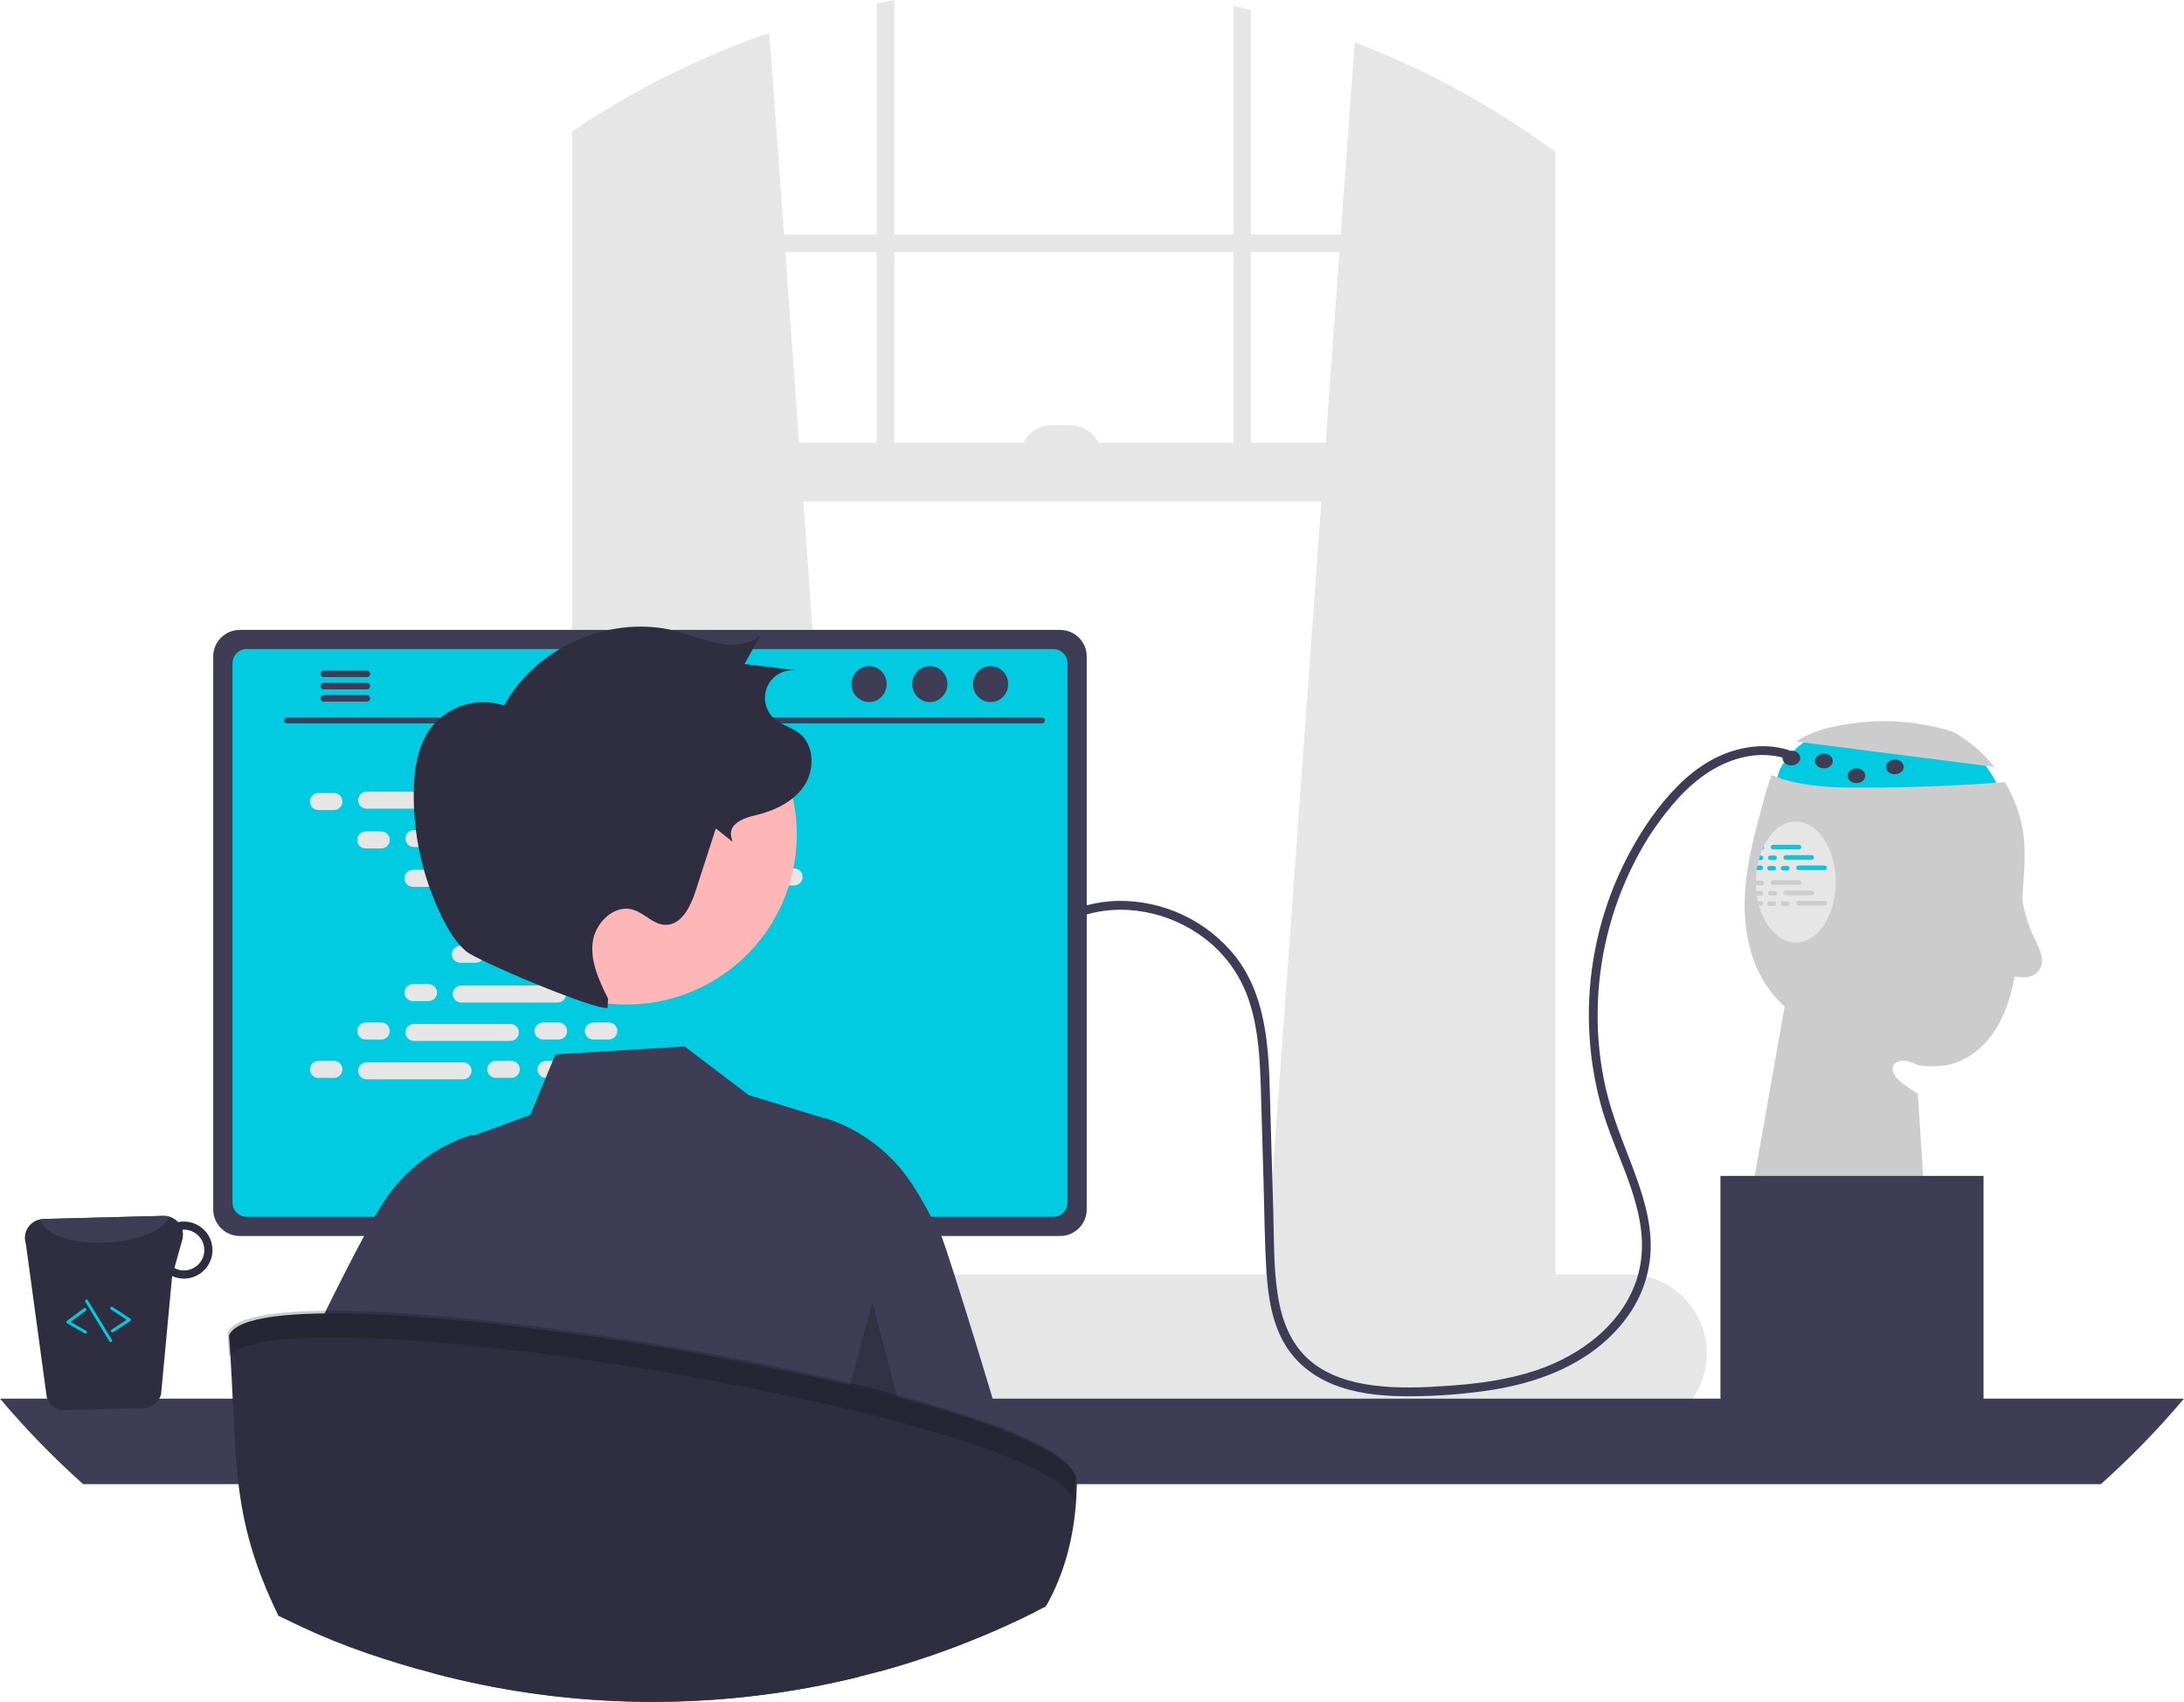 <svg width="498" height="388" viewBox="0 0 498 388" fill="none" xmlns="http://www.w3.org/2000/svg">
<g clip-path="url(#clip0_3473_74483)">
<path d="M414.119 167.33C414.119 167.33 402.411 173.835 405.781 181.241C409.151 188.648 457.009 182.588 457.009 182.588C457.009 182.588 453.639 172.488 447.572 170.469C441.506 168.449 414.119 167.33 414.119 167.33Z" fill="#00CBE0"/>
<path d="M409.555 169.065C411.908 167.537 414.524 166.456 417.27 165.878C426.431 163.66 436.021 163.959 445.026 166.742L444.861 166.608C448.697 168.631 452.065 171.436 454.746 174.842L409.555 169.065Z" fill="#CCCCCC"/>
<path d="M461.404 200.915C461.242 203.332 461.08 205.747 460.918 208.16C460.696 213.213 460.145 218.246 459.267 223.228C458.444 227.396 457.137 231.53 454.798 235.078C452.459 238.619 448.988 241.548 444.876 242.626C442.351 243.23 439.727 243.287 437.178 242.794C432.372 240.067 429.117 243.555 433.916 247.103C435.005 247.907 436.136 248.651 437.306 249.332L439.483 282.909L399.041 274.156L406.934 229.49C405.725 228.392 404.619 227.187 403.631 225.887C399.108 219.888 397.551 212.071 397.848 204.571C398.151 197.064 400.153 189.745 402.141 182.507C402.648 180.543 403.26 178.608 403.975 176.71C404.858 177.074 405.754 177.403 406.664 177.679C412.481 179.444 418.662 179.585 424.742 179.578C435.561 179.571 446.366 179.15 457.157 178.312C459.637 182.391 461.143 186.984 461.559 191.738C461.733 194.797 461.681 197.864 461.404 200.915Z" fill="#CCCCCC"/>
<path d="M288.434 292.062L350.695 297.583L351.363 297.644V32.271C351.14 32.116 350.918 31.961 350.695 31.806C337.719 22.74 323.683 15.292 308.898 9.628L305.716 53.459L305.426 57.472L302.279 100.94L301.308 114.312L288.548 290.513L288.434 292.062Z" fill="#E6E6E6"/>
<path d="M134.46 27.329C134.015 27.612 133.57 27.895 133.125 28.191V297.644L134.46 297.523L196.047 292.062L195.933 290.514L183.173 114.312L182.202 100.941L179.055 57.473L178.765 53.46L175.428 7.494C161.04 12.476 147.289 19.134 134.46 27.329Z" fill="#E6E6E6"/>
<path d="M133.125 28.191C132.229 28.77 131.332 29.363 130.449 29.962V301.32C130.449 308.1 134.473 313.783 139.852 315.23C140.731 315.468 141.638 315.588 142.548 315.587H342.606C343.514 315.588 344.419 315.468 345.295 315.23C347.295 314.676 349.107 313.592 350.539 312.093C353.271 309.176 354.765 305.314 354.705 301.32V34.681C353.6 33.867 352.487 33.059 351.362 32.271C351.139 32.116 350.917 31.961 350.694 31.806V301.32C350.696 302.193 350.592 303.064 350.384 303.912C349.434 307.918 346.3 310.854 342.606 310.854H142.548C138.086 310.854 134.46 306.578 134.46 301.32V27.329C134.015 27.612 133.57 27.895 133.125 28.191Z" fill="#E6E6E6"/>
<path d="M352.7 53.462H132.453V57.474H352.7V53.462Z" fill="#E6E6E6"/>
<path d="M285.244 2.283C283.909 1.953 282.575 1.643 281.227 1.354V110.299H285.244V2.283Z" fill="#E6E6E6"/>
<path d="M203.927 0C202.586 0.249 201.245 0.505 199.91 0.781V110.299H203.927V0Z" fill="#E6E6E6"/>
<path d="M89.269 308.565C89.269 310.867 89.71 313.148 90.57 315.284C90.901 316.113 91.295 316.914 91.75 317.681C92.337 318.682 93.019 319.624 93.786 320.496C95.479 322.423 97.565 323.967 99.903 325.025C102.242 326.083 104.78 326.63 107.347 326.629H371.109C375.904 326.629 380.502 324.727 383.892 321.34C387.283 317.954 389.187 313.361 389.187 308.571C389.187 303.782 387.283 299.189 383.892 295.803C380.502 292.416 375.904 290.514 371.109 290.514H107.347C102.556 290.518 97.961 292.422 94.572 295.806C91.183 299.19 89.276 303.778 89.269 308.565Z" fill="#E6E6E6"/>
<path d="M132.452 114.313L351.359 114.313V100.94L132.452 100.94V114.313Z" fill="#E6E6E6"/>
<path d="M251.277 104.283H232.533C232.533 103.317 232.723 102.361 233.093 101.468C233.464 100.576 234.006 99.765 234.69 99.082C235.374 98.399 236.185 97.857 237.079 97.487C237.972 97.118 238.93 96.928 239.897 96.928H243.913C245.866 96.928 247.74 97.703 249.121 99.082C250.501 100.461 251.277 102.332 251.277 104.283Z" fill="#E6E6E6"/>
<path d="M0 318.88C5.856 325.81 12.189 332.324 18.954 338.372H479.046C485.811 332.324 492.144 325.81 498 318.88H0Z" fill="#3F3D56"/>
<path d="M124.809 253.698V322.751H173.239V253.698C173.24 253.201 173.081 252.717 172.786 252.317C172.491 251.918 172.076 251.623 171.601 251.476C171.377 251.402 171.143 251.366 170.907 251.368H127.148C126.841 251.368 126.537 251.427 126.253 251.544C125.97 251.661 125.712 251.833 125.495 252.049C125.277 252.265 125.105 252.522 124.987 252.805C124.87 253.088 124.809 253.391 124.809 253.698ZM143.709 277.425C143.722 276.064 144.272 274.762 145.24 273.804C146.208 272.846 147.516 272.308 148.879 272.308C150.242 272.308 151.55 272.846 152.518 273.804C153.486 274.762 154.036 276.064 154.049 277.425V285.437C154.042 286.802 153.494 288.109 152.525 289.072C151.556 290.034 150.245 290.575 148.879 290.575C147.512 290.575 146.201 290.034 145.232 289.072C144.264 288.109 143.716 286.802 143.709 285.437V277.425Z" fill="#2F2E41"/>
<path d="M124.66 320.543V327.202C124.661 327.547 124.798 327.877 125.042 328.122C125.286 328.366 125.616 328.505 125.961 328.508H172.086C172.432 328.506 172.763 328.368 173.007 328.123C173.25 327.878 173.387 327.547 173.387 327.202V320.543H124.66Z" fill="#3F3D56"/>
<path d="M48.617 149.66V275.742C48.618 277.348 49.258 278.889 50.395 280.025C51.533 281.161 53.075 281.8 54.684 281.801H241.732C243.34 281.8 244.883 281.161 246.02 280.025C247.158 278.889 247.797 277.348 247.798 275.742V149.66C247.794 148.055 247.154 146.517 246.017 145.382C244.88 144.248 243.339 143.609 241.732 143.607H54.684C53.077 143.609 51.536 144.248 50.399 145.382C49.262 146.517 48.621 148.055 48.617 149.66Z" fill="#3F3D56"/>
<path d="M53.008 151.229V274.186C53.009 275.044 53.351 275.867 53.959 276.474C54.567 277.081 55.391 277.423 56.25 277.424H240.177C241.037 277.423 241.861 277.081 242.468 276.474C243.076 275.867 243.418 275.044 243.42 274.186V151.229C243.419 150.369 243.078 149.545 242.47 148.936C241.862 148.328 241.038 147.985 240.177 147.983H56.25C55.389 147.985 54.565 148.328 53.957 148.936C53.349 149.545 53.008 150.369 53.008 151.229Z" fill="#00CBE0"/>
<path d="M90.511 330.077C90.698 330.311 90.936 330.5 91.207 330.63C91.478 330.759 91.775 330.826 92.075 330.824H201.5C201.799 330.824 202.095 330.757 202.365 330.628C202.635 330.499 202.873 330.312 203.061 330.08C203.25 329.848 203.384 329.576 203.455 329.286C203.525 328.995 203.53 328.693 203.468 328.4L201.77 320.341C201.699 320.012 201.548 319.706 201.329 319.451C201.11 319.196 200.83 319 200.516 318.88C200.288 318.791 200.046 318.745 199.801 318.745H93.767C93.522 318.745 93.28 318.791 93.052 318.88C92.738 318.999 92.459 319.196 92.24 319.451C92.021 319.706 91.869 320.012 91.799 320.341L90.1 328.4C90.04 328.693 90.045 328.995 90.116 329.285C90.188 329.575 90.322 329.845 90.511 330.077Z" fill="#2F2E41"/>
<path d="M195.982 322.216H198.694C198.876 322.216 199.023 322.069 199.023 321.887V320.525C199.023 320.343 198.876 320.196 198.694 320.196H195.982C195.801 320.196 195.653 320.343 195.653 320.525V321.887C195.653 322.069 195.801 322.216 195.982 322.216Z" fill="#3F3D56"/>
<path d="M189.244 322.216H191.956C192.138 322.216 192.285 322.069 192.285 321.887V320.525C192.285 320.343 192.138 320.196 191.956 320.196H189.244C189.062 320.196 188.915 320.343 188.915 320.525V321.887C188.915 322.069 189.062 322.216 189.244 322.216Z" fill="#3F3D56"/>
<path d="M182.502 322.216H185.214C185.396 322.216 185.543 322.069 185.543 321.887V320.525C185.543 320.343 185.396 320.196 185.214 320.196H182.502C182.32 320.196 182.173 320.343 182.173 320.525V321.887C182.173 322.069 182.32 322.216 182.502 322.216Z" fill="#3F3D56"/>
<path d="M175.76 322.216H178.472C178.653 322.216 178.801 322.069 178.801 321.887V320.525C178.801 320.343 178.653 320.196 178.472 320.196H175.76C175.578 320.196 175.431 320.343 175.431 320.525V321.887C175.431 322.069 175.578 322.216 175.76 322.216Z" fill="#3F3D56"/>
<path d="M169.021 322.216H171.733C171.915 322.216 172.062 322.069 172.062 321.887V320.525C172.062 320.343 171.915 320.196 171.733 320.196H169.021C168.84 320.196 168.692 320.343 168.692 320.525V321.887C168.692 322.069 168.84 322.216 169.021 322.216Z" fill="#3F3D56"/>
<path d="M162.279 322.216H164.991C165.173 322.216 165.32 322.069 165.32 321.887V320.525C165.32 320.343 165.173 320.196 164.991 320.196H162.279C162.097 320.196 161.95 320.343 161.95 320.525V321.887C161.95 322.069 162.097 322.216 162.279 322.216Z" fill="#3F3D56"/>
<path d="M155.541 322.216H158.253C158.435 322.216 158.582 322.069 158.582 321.887V320.525C158.582 320.343 158.435 320.196 158.253 320.196H155.541C155.359 320.196 155.212 320.343 155.212 320.525V321.887C155.212 322.069 155.359 322.216 155.541 322.216Z" fill="#3F3D56"/>
<path d="M148.799 322.216H151.511C151.693 322.216 151.84 322.069 151.84 321.887V320.525C151.84 320.343 151.693 320.196 151.511 320.196H148.799C148.617 320.196 148.47 320.343 148.47 320.525V321.887C148.47 322.069 148.617 322.216 148.799 322.216Z" fill="#3F3D56"/>
<path d="M142.06 322.216H144.772C144.954 322.216 145.102 322.069 145.102 321.887V320.525C145.102 320.343 144.954 320.196 144.772 320.196H142.06C141.879 320.196 141.731 320.343 141.731 320.525V321.887C141.731 322.069 141.879 322.216 142.06 322.216Z" fill="#3F3D56"/>
<path d="M135.318 322.216H138.03C138.212 322.216 138.359 322.069 138.359 321.887V320.525C138.359 320.343 138.212 320.196 138.03 320.196H135.318C135.136 320.196 134.989 320.343 134.989 320.525V321.887C134.989 322.069 135.136 322.216 135.318 322.216Z" fill="#3F3D56"/>
<path d="M128.58 322.216H131.292C131.474 322.216 131.621 322.069 131.621 321.887V320.525C131.621 320.343 131.474 320.196 131.292 320.196H128.58C128.398 320.196 128.251 320.343 128.251 320.525V321.887C128.251 322.069 128.398 322.216 128.58 322.216Z" fill="#3F3D56"/>
<path d="M121.838 322.216H124.55C124.732 322.216 124.879 322.069 124.879 321.887V320.525C124.879 320.343 124.732 320.196 124.55 320.196H121.838C121.656 320.196 121.509 320.343 121.509 320.525V321.887C121.509 322.069 121.656 322.216 121.838 322.216Z" fill="#3F3D56"/>
<path d="M115.096 322.216H117.808C117.989 322.216 118.137 322.069 118.137 321.887V320.525C118.137 320.343 117.989 320.196 117.808 320.196H115.096C114.914 320.196 114.766 320.343 114.766 320.525V321.887C114.766 322.069 114.914 322.216 115.096 322.216Z" fill="#3F3D56"/>
<path d="M108.357 322.216H111.069C111.251 322.216 111.398 322.069 111.398 321.887V320.525C111.398 320.343 111.251 320.196 111.069 320.196H108.357C108.176 320.196 108.028 320.343 108.028 320.525V321.887C108.028 322.069 108.176 322.216 108.357 322.216Z" fill="#3F3D56"/>
<path d="M101.615 322.216H104.327C104.509 322.216 104.656 322.069 104.656 321.887V320.525C104.656 320.343 104.509 320.196 104.327 320.196H101.615C101.433 320.196 101.286 320.343 101.286 320.525V321.887C101.286 322.069 101.433 322.216 101.615 322.216Z" fill="#3F3D56"/>
<path d="M94.877 322.216H97.589C97.771 322.216 97.918 322.069 97.918 321.887V320.525C97.918 320.343 97.771 320.196 97.589 320.196H94.877C94.695 320.196 94.548 320.343 94.548 320.525V321.887C94.548 322.069 94.695 322.216 94.877 322.216Z" fill="#3F3D56"/>
<path d="M196.064 325.583H198.776C198.958 325.583 199.105 325.436 199.105 325.254V323.892C199.105 323.71 198.958 323.563 198.776 323.563H196.064C195.883 323.563 195.735 323.71 195.735 323.892V325.254C195.735 325.436 195.883 325.583 196.064 325.583Z" fill="#3F3D56"/>
<path d="M189.322 325.583H192.034C192.216 325.583 192.363 325.436 192.363 325.254V323.892C192.363 323.71 192.216 323.563 192.034 323.563H189.322C189.14 323.563 188.993 323.71 188.993 323.892V325.254C188.993 325.436 189.14 325.583 189.322 325.583Z" fill="#3F3D56"/>
<path d="M182.58 325.583H185.292C185.474 325.583 185.621 325.436 185.621 325.254V323.892C185.621 323.71 185.474 323.563 185.292 323.563H182.58C182.398 323.563 182.251 323.71 182.251 323.892V325.254C182.251 325.436 182.398 325.583 182.58 325.583Z" fill="#3F3D56"/>
<path d="M175.842 325.583H178.554C178.735 325.583 178.883 325.436 178.883 325.254V323.892C178.883 323.71 178.735 323.563 178.554 323.563H175.842C175.66 323.563 175.513 323.71 175.513 323.892V325.254C175.513 325.436 175.66 325.583 175.842 325.583Z" fill="#3F3D56"/>
<path d="M169.099 325.583H171.812C171.993 325.583 172.141 325.436 172.141 325.254V323.892C172.141 323.71 171.993 323.563 171.812 323.563H169.099C168.918 323.563 168.77 323.71 168.77 323.892V325.254C168.77 325.436 168.918 325.583 169.099 325.583Z" fill="#3F3D56"/>
<path d="M162.361 325.583H165.073C165.255 325.583 165.402 325.436 165.402 325.254V323.892C165.402 323.71 165.255 323.563 165.073 323.563H162.361C162.179 323.563 162.032 323.71 162.032 323.892V325.254C162.032 325.436 162.179 325.583 162.361 325.583Z" fill="#3F3D56"/>
<path d="M155.619 325.583H158.331C158.513 325.583 158.66 325.436 158.66 325.254V323.892C158.66 323.71 158.513 323.563 158.331 323.563H155.619C155.437 323.563 155.29 323.71 155.29 323.892V325.254C155.29 325.436 155.437 325.583 155.619 325.583Z" fill="#3F3D56"/>
<path d="M148.881 325.583H151.593C151.775 325.583 151.922 325.436 151.922 325.254V323.892C151.922 323.71 151.775 323.563 151.593 323.563H148.881C148.699 323.563 148.552 323.71 148.552 323.892V325.254C148.552 325.436 148.699 325.583 148.881 325.583Z" fill="#3F3D56"/>
<path d="M142.139 325.583H144.851C145.032 325.583 145.18 325.436 145.18 325.254V323.892C145.18 323.71 145.032 323.563 144.851 323.563H142.139C141.957 323.563 141.809 323.71 141.809 323.892V325.254C141.809 325.436 141.957 325.583 142.139 325.583Z" fill="#3F3D56"/>
<path d="M135.396 325.583H138.108C138.29 325.583 138.438 325.436 138.438 325.254V323.892C138.438 323.71 138.29 323.563 138.108 323.563H135.396C135.215 323.563 135.067 323.71 135.067 323.892V325.254C135.067 325.436 135.215 325.583 135.396 325.583Z" fill="#3F3D56"/>
<path d="M128.658 325.583H131.37C131.552 325.583 131.699 325.436 131.699 325.254V323.892C131.699 323.71 131.552 323.563 131.37 323.563H128.658C128.476 323.563 128.329 323.71 128.329 323.892V325.254C128.329 325.436 128.476 325.583 128.658 325.583Z" fill="#3F3D56"/>
<path d="M121.916 325.583H124.628C124.81 325.583 124.957 325.436 124.957 325.254V323.892C124.957 323.71 124.81 323.563 124.628 323.563H121.916C121.734 323.563 121.587 323.71 121.587 323.892V325.254C121.587 325.436 121.734 325.583 121.916 325.583Z" fill="#3F3D56"/>
<path d="M115.178 325.583H117.89C118.071 325.583 118.219 325.436 118.219 325.254V323.892C118.219 323.71 118.071 323.563 117.89 323.563H115.178C114.996 323.563 114.849 323.71 114.849 323.892V325.254C114.849 325.436 114.996 325.583 115.178 325.583Z" fill="#3F3D56"/>
<path d="M108.435 325.583H111.147C111.329 325.583 111.477 325.436 111.477 325.254V323.892C111.477 323.71 111.329 323.563 111.147 323.563H108.435C108.254 323.563 108.106 323.71 108.106 323.892V325.254C108.106 325.436 108.254 325.583 108.435 325.583Z" fill="#3F3D56"/>
<path d="M101.697 325.583H104.409C104.591 325.583 104.738 325.436 104.738 325.254V323.892C104.738 323.71 104.591 323.563 104.409 323.563H101.697C101.515 323.563 101.368 323.71 101.368 323.892V325.254C101.368 325.436 101.515 325.583 101.697 325.583Z" fill="#3F3D56"/>
<path d="M94.955 325.583H97.667C97.849 325.583 97.996 325.436 97.996 325.254V323.892C97.996 323.71 97.849 323.563 97.667 323.563H94.955C94.773 323.563 94.626 323.71 94.626 323.892V325.254C94.626 325.436 94.773 325.583 94.955 325.583Z" fill="#3F3D56"/>
<path d="M140.117 329.622H166.421C166.603 329.622 166.75 329.475 166.75 329.293V327.931C166.75 327.749 166.603 327.602 166.421 327.602H140.117C139.935 327.602 139.788 327.749 139.788 327.931V329.293C139.788 329.475 139.935 329.622 140.117 329.622Z" fill="#3F3D56"/>
<path d="M65.49 164.922H237.59C237.769 164.918 237.939 164.844 238.064 164.716C238.189 164.589 238.26 164.417 238.26 164.238C238.26 164.06 238.189 163.888 238.064 163.76C237.939 163.632 237.769 163.559 237.59 163.555H65.49C65.311 163.559 65.141 163.632 65.016 163.76C64.89 163.888 64.82 164.06 64.82 164.238C64.82 164.417 64.89 164.589 65.016 164.716C65.141 164.844 65.311 164.918 65.49 164.922Z" fill="#3F3D56"/>
<path d="M225.878 160.063C228.093 160.063 229.889 158.23 229.889 155.968C229.889 153.706 228.093 151.872 225.878 151.872C223.663 151.872 221.867 153.706 221.867 155.968C221.867 158.23 223.663 160.063 225.878 160.063Z" fill="#3F3D56"/>
<path d="M212.023 160.063C214.238 160.063 216.033 158.23 216.033 155.968C216.033 153.706 214.238 151.872 212.023 151.872C209.807 151.872 208.012 153.706 208.012 155.968C208.012 158.23 209.807 160.063 212.023 160.063Z" fill="#3F3D56"/>
<path d="M198.167 160.063C200.382 160.063 202.178 158.23 202.178 155.968C202.178 153.706 200.382 151.872 198.167 151.872C195.952 151.872 194.156 153.706 194.156 155.968C194.156 158.23 195.952 160.063 198.167 160.063Z" fill="#3F3D56"/>
<path d="M73.102 153.632C73.101 153.729 73.12 153.825 73.156 153.915C73.193 154.004 73.247 154.086 73.315 154.154C73.384 154.223 73.465 154.278 73.554 154.315C73.643 154.353 73.739 154.372 73.836 154.373H83.677C83.872 154.368 84.057 154.288 84.193 154.149C84.329 154.01 84.405 153.823 84.405 153.629C84.405 153.434 84.329 153.248 84.193 153.109C84.057 152.97 83.872 152.889 83.677 152.885H73.836C73.64 152.887 73.452 152.967 73.315 153.107C73.177 153.247 73.1 153.436 73.102 153.632Z" fill="#3F3D56"/>
<path d="M73.102 156.427C73.101 156.524 73.12 156.62 73.156 156.709C73.193 156.799 73.247 156.881 73.315 156.949C73.384 157.018 73.465 157.073 73.554 157.11C73.644 157.148 73.739 157.167 73.836 157.168H83.677C83.872 157.163 84.057 157.083 84.194 156.944C84.33 156.805 84.406 156.618 84.406 156.424C84.406 156.229 84.33 156.042 84.194 155.903C84.057 155.764 83.872 155.684 83.677 155.68H73.836C73.64 155.682 73.452 155.762 73.315 155.902C73.177 156.042 73.1 156.231 73.102 156.427Z" fill="#3F3D56"/>
<path d="M73.102 159.214C73.1 159.411 73.177 159.599 73.315 159.739C73.452 159.879 73.64 159.959 73.836 159.962H83.677C83.872 159.957 84.057 159.877 84.193 159.738C84.329 159.599 84.405 159.412 84.405 159.218C84.405 159.023 84.329 158.837 84.193 158.698C84.057 158.559 83.872 158.478 83.677 158.474H73.836C73.739 158.474 73.644 158.494 73.554 158.531C73.465 158.568 73.384 158.623 73.315 158.692C73.247 158.761 73.193 158.842 73.156 158.932C73.12 159.021 73.101 159.117 73.102 159.214Z" fill="#3F3D56"/>
<path d="M76.141 180.809H72.605C71.533 180.809 70.664 181.677 70.664 182.748C70.664 183.819 71.533 184.687 72.605 184.687H76.141C77.214 184.687 78.083 183.819 78.083 182.748C78.083 181.677 77.214 180.809 76.141 180.809Z" fill="#E6E6E6"/>
<path d="M116.583 180.809H113.047C111.975 180.809 111.105 181.677 111.105 182.748C111.105 183.819 111.975 184.687 113.047 184.687H116.583C117.655 184.687 118.524 183.819 118.524 182.748C118.524 181.677 117.655 180.809 116.583 180.809Z" fill="#E6E6E6"/>
<path d="M128.044 180.809H124.508C123.436 180.809 122.566 181.677 122.566 182.748C122.566 183.819 123.436 184.687 124.508 184.687H128.044C129.116 184.687 129.985 183.819 129.985 182.748C129.985 181.677 129.116 180.809 128.044 180.809Z" fill="#E6E6E6"/>
<path d="M105.583 180.485H83.605C82.533 180.485 81.664 181.354 81.664 182.424C81.664 183.495 82.533 184.363 83.605 184.363H105.583C106.655 184.363 107.524 183.495 107.524 182.424C107.524 181.354 106.655 180.485 105.583 180.485Z" fill="#E6E6E6"/>
<path d="M159.509 180.485H137.531C136.459 180.485 135.59 181.354 135.59 182.424C135.59 183.495 136.459 184.363 137.531 184.363H159.509C160.581 184.363 161.45 183.495 161.45 182.424C161.45 181.354 160.581 180.485 159.509 180.485Z" fill="#E6E6E6"/>
<path d="M86.927 189.562H83.39C82.318 189.562 81.449 190.43 81.449 191.501C81.449 192.571 82.318 193.44 83.39 193.44H86.927C87.999 193.44 88.868 192.571 88.868 191.501C88.868 190.43 87.999 189.562 86.927 189.562Z" fill="#E6E6E6"/>
<path d="M127.368 189.562H123.832C122.76 189.562 121.891 190.43 121.891 191.501C121.891 192.571 122.76 193.44 123.832 193.44H127.368C128.44 193.44 129.309 192.571 129.309 191.501C129.309 190.43 128.44 189.562 127.368 189.562Z" fill="#E6E6E6"/>
<path d="M138.829 189.562H135.293C134.221 189.562 133.352 190.43 133.352 191.501C133.352 192.571 134.221 193.44 135.293 193.44H138.829C139.901 193.44 140.77 192.571 140.77 191.501C140.77 190.43 139.901 189.562 138.829 189.562Z" fill="#E6E6E6"/>
<path d="M116.368 189.238H94.391C93.318 189.238 92.449 190.106 92.449 191.177C92.449 192.248 93.318 193.116 94.391 193.116H116.368C117.44 193.116 118.31 192.248 118.31 191.177C118.31 190.106 117.44 189.238 116.368 189.238Z" fill="#E6E6E6"/>
<path d="M170.294 189.238H148.316C147.244 189.238 146.375 190.106 146.375 191.177C146.375 192.248 147.244 193.116 148.316 193.116H170.294C171.366 193.116 172.235 192.248 172.235 191.177C172.235 190.106 171.366 189.238 170.294 189.238Z" fill="#E6E6E6"/>
<path d="M97.712 198.314H94.176C93.103 198.314 92.234 199.183 92.234 200.254C92.234 201.324 93.103 202.193 94.176 202.193H97.712C98.784 202.193 99.653 201.324 99.653 200.254C99.653 199.183 98.784 198.314 97.712 198.314Z" fill="#E6E6E6"/>
<path d="M138.153 198.314H134.617C133.545 198.314 132.676 199.183 132.676 200.254C132.676 201.324 133.545 202.193 134.617 202.193H138.153C139.225 202.193 140.094 201.324 140.094 200.254C140.094 199.183 139.225 198.314 138.153 198.314Z" fill="#E6E6E6"/>
<path d="M149.614 198.314H146.078C145.006 198.314 144.137 199.183 144.137 200.254C144.137 201.324 145.006 202.193 146.078 202.193H149.614C150.686 202.193 151.555 201.324 151.555 200.254C151.555 199.183 150.686 198.314 149.614 198.314Z" fill="#E6E6E6"/>
<path d="M127.153 197.991H105.176C104.104 197.991 103.234 198.859 103.234 199.93C103.234 201.001 104.104 201.869 105.176 201.869H127.153C128.226 201.869 129.095 201.001 129.095 199.93C129.095 198.859 128.226 197.991 127.153 197.991Z" fill="#E6E6E6"/>
<path d="M181.079 197.991H159.101C158.029 197.991 157.16 198.859 157.16 199.93C157.16 201.001 158.029 201.869 159.101 201.869H181.079C182.151 201.869 183.02 201.001 183.02 199.93C183.02 198.859 182.151 197.991 181.079 197.991Z" fill="#E6E6E6"/>
<path d="M108.497 207.067H104.961C103.889 207.067 103.02 207.936 103.02 209.006C103.02 210.077 103.889 210.946 104.961 210.946H108.497C109.569 210.946 110.438 210.077 110.438 209.006C110.438 207.936 109.569 207.067 108.497 207.067Z" fill="#E6E6E6"/>
<path d="M148.938 207.067H145.402C144.33 207.067 143.461 207.936 143.461 209.006C143.461 210.077 144.33 210.946 145.402 210.946H148.938C150.01 210.946 150.88 210.077 150.88 209.006C150.88 207.936 150.01 207.067 148.938 207.067Z" fill="#E6E6E6"/>
<path d="M160.399 207.067H156.863C155.791 207.067 154.922 207.936 154.922 209.006C154.922 210.077 155.791 210.946 156.863 210.946H160.399C161.471 210.946 162.341 210.077 162.341 209.006C162.341 207.936 161.471 207.067 160.399 207.067Z" fill="#E6E6E6"/>
<path d="M137.939 206.744H115.961C114.889 206.744 114.02 207.612 114.02 208.683C114.02 209.754 114.889 210.622 115.961 210.622H137.939C139.011 210.622 139.88 209.754 139.88 208.683C139.88 207.612 139.011 206.744 137.939 206.744Z" fill="#E6E6E6"/>
<path d="M116.583 241.872H113.047C111.975 241.872 111.105 242.74 111.105 243.811C111.105 244.882 111.975 245.75 113.047 245.75H116.583C117.655 245.75 118.524 244.882 118.524 243.811C118.524 242.74 117.655 241.872 116.583 241.872Z" fill="#E6E6E6"/>
<path d="M128.044 241.872H124.508C123.436 241.872 122.566 242.74 122.566 243.811C122.566 244.882 123.436 245.75 124.508 245.75H128.044C129.116 245.75 129.985 244.882 129.985 243.811C129.985 242.74 129.116 241.872 128.044 241.872Z" fill="#E6E6E6"/>
<path d="M159.509 242.196H137.531C136.459 242.196 135.59 243.064 135.59 244.135C135.59 245.206 136.459 246.074 137.531 246.074H159.509C160.581 246.074 161.45 245.206 161.45 244.135C161.45 243.064 160.581 242.196 159.509 242.196Z" fill="#E6E6E6"/>
<path d="M76.141 241.872H72.605C71.533 241.872 70.664 242.74 70.664 243.811C70.664 244.882 71.533 245.75 72.605 245.75H76.141C77.214 245.75 78.083 244.882 78.083 243.811C78.083 242.74 77.214 241.872 76.141 241.872Z" fill="#E6E6E6"/>
<path d="M105.583 242.196H83.605C82.533 242.196 81.664 243.064 81.664 244.135C81.664 245.206 82.533 246.074 83.605 246.074H105.583C106.655 246.074 107.524 245.206 107.524 244.135C107.524 243.064 106.655 242.196 105.583 242.196Z" fill="#E6E6E6"/>
<path d="M86.927 233.12H83.39C82.318 233.12 81.449 233.988 81.449 235.059C81.449 236.13 82.318 236.998 83.39 236.998H86.927C87.999 236.998 88.868 236.13 88.868 235.059C88.868 233.988 87.999 233.12 86.927 233.12Z" fill="#E6E6E6"/>
<path d="M127.368 233.12H123.832C122.76 233.12 121.891 233.988 121.891 235.059C121.891 236.13 122.76 236.998 123.832 236.998H127.368C128.44 236.998 129.309 236.13 129.309 235.059C129.309 233.988 128.44 233.12 127.368 233.12Z" fill="#E6E6E6"/>
<path d="M138.829 233.12H135.293C134.221 233.12 133.352 233.988 133.352 235.059C133.352 236.13 134.221 236.998 135.293 236.998H138.829C139.901 236.998 140.77 236.13 140.77 235.059C140.77 233.988 139.901 233.12 138.829 233.12Z" fill="#E6E6E6"/>
<path d="M116.368 233.443H94.391C93.318 233.443 92.449 234.312 92.449 235.382C92.449 236.453 93.318 237.321 94.391 237.321H116.368C117.44 237.321 118.31 236.453 118.31 235.382C118.31 234.312 117.44 233.443 116.368 233.443Z" fill="#E6E6E6"/>
<path d="M97.712 224.367H94.176C93.103 224.367 92.234 225.235 92.234 226.306C92.234 227.377 93.103 228.245 94.176 228.245H97.712C98.784 228.245 99.653 227.377 99.653 226.306C99.653 225.235 98.784 224.367 97.712 224.367Z" fill="#E6E6E6"/>
<path d="M138.153 224.367H134.617C133.545 224.367 132.676 225.235 132.676 226.306C132.676 227.377 133.545 228.245 134.617 228.245H138.153C139.225 228.245 140.094 227.377 140.094 226.306C140.094 225.235 139.225 224.367 138.153 224.367Z" fill="#E6E6E6"/>
<path d="M149.614 224.367H146.078C145.006 224.367 144.137 225.235 144.137 226.306C144.137 227.377 145.006 228.245 146.078 228.245H149.614C150.686 228.245 151.555 227.377 151.555 226.306C151.555 225.235 150.686 224.367 149.614 224.367Z" fill="#E6E6E6"/>
<path d="M127.153 224.69H105.176C104.104 224.69 103.234 225.559 103.234 226.63C103.234 227.7 104.104 228.569 105.176 228.569H127.153C128.226 228.569 129.095 227.7 129.095 226.63C129.095 225.559 128.226 224.69 127.153 224.69Z" fill="#E6E6E6"/>
<path d="M108.497 215.614H104.961C103.889 215.614 103.02 216.482 103.02 217.553C103.02 218.624 103.889 219.492 104.961 219.492H108.497C109.569 219.492 110.438 218.624 110.438 217.553C110.438 216.482 109.569 215.614 108.497 215.614Z" fill="#E6E6E6"/>
<path d="M148.938 215.614H145.402C144.33 215.614 143.461 216.482 143.461 217.553C143.461 218.624 144.33 219.492 145.402 219.492H148.938C150.01 219.492 150.88 218.624 150.88 217.553C150.88 216.482 150.01 215.614 148.938 215.614Z" fill="#E6E6E6"/>
<path d="M160.399 215.614H156.863C155.791 215.614 154.922 216.482 154.922 217.553C154.922 218.624 155.791 219.492 156.863 219.492H160.399C161.471 219.492 162.341 218.624 162.341 217.553C162.341 216.482 161.471 215.614 160.399 215.614Z" fill="#E6E6E6"/>
<path d="M137.939 215.938H115.961C114.889 215.938 114.02 216.806 114.02 217.877C114.02 218.947 114.889 219.816 115.961 219.816H137.939C139.011 219.816 139.88 218.947 139.88 217.877C139.88 216.806 139.011 215.938 137.939 215.938Z" fill="#E6E6E6"/>
<path d="M63.43 368.319C63.841 368.528 64.259 368.737 64.67 368.939C75.32 374.258 83.84 377.281 95.494 380.594C96.478 369.619 97.429 350.329 98.352 338.371C98.595 335.267 98.837 332.662 99.073 330.824C99.133 329.846 99.333 328.883 99.666 327.962L99.626 330.824L99.525 338.371L98.939 381.536C113.436 385.368 128.328 387.512 143.318 387.926C144.1 387.946 144.868 387.959 145.61 387.973C145.872 387.98 146.129 387.986 146.385 387.986C147.227 387.993 148.063 388 148.906 388C164.703 388.011 180.442 386.105 195.779 382.324C195.449 371.464 195.118 352.389 194.802 338.371C194.734 335.631 194.674 333.079 194.606 330.824C194.478 326.003 194.343 322.529 194.215 321.364C194.329 321.57 194.417 321.789 194.478 322.017C195.102 324.92 195.528 327.862 195.752 330.824C195.988 333.079 196.224 335.631 196.46 338.371C197.713 352.935 199.021 372.736 200.369 381.132C208.393 378.944 216.267 376.238 223.941 373.032C227.985 371.349 231.957 369.533 235.858 367.585C235.116 362.738 234.341 357.304 233.546 351.669C232.926 347.299 232.285 342.808 231.632 338.371C230.62 331.517 215.596 283.619 214.646 281.801C213.83 280.246 213.055 278.778 212.32 277.424C210.541 274.139 209.031 271.52 207.912 269.863C203.234 262.775 196.27 257.499 188.176 254.909L187.974 254.856L187.832 254.916L174.048 250.688L172.032 250.068L170.677 249.651L165.905 246.022L163.31 244.049L160.877 242.198L156.118 238.582L126.655 240.393L120.919 254.189L108.072 258.882L107.849 258.781L107.654 258.7L107.452 258.754C99.359 261.346 92.396 266.622 87.716 273.708C87.082 274.657 86.314 275.91 85.444 277.424C84.703 278.71 83.894 280.178 83.018 281.801C81.771 284.11 80.409 286.716 78.967 289.537C78.65 290.156 78.326 290.789 78.003 291.429C77.403 292.614 76.794 293.824 76.176 295.058C74.74 297.92 73.257 300.909 71.775 303.946C70.487 306.578 69.186 311.991 67.905 318.879C66.847 324.602 65.796 331.349 64.778 338.371C63.443 347.474 64.865 358.375 63.659 366.751C63.585 367.282 63.504 367.801 63.43 368.319Z" fill="#3F3D56"/>
<path opacity="0.2" d="M204.632 318.85L198.905 296.771L193.848 315.823L204.632 318.85Z" fill="black"/>
<path d="M52.227 304.464C54.276 332.662 52.152 345.077 63.463 368.326C73.754 373.357 84.473 377.463 95.494 380.594C96.64 380.917 97.788 381.231 98.938 381.536C113.435 385.368 128.327 387.512 143.317 387.926C144.099 387.946 144.868 387.959 145.609 387.973C145.872 387.98 146.128 387.986 146.384 387.986C147.227 387.993 148.063 388 148.905 388C164.702 388.011 180.442 386.106 195.779 382.324C197.315 381.947 198.845 381.55 200.369 381.132C208.393 378.944 216.267 376.238 223.94 373.032C227.985 371.349 231.957 369.534 235.857 367.585C236.74 367.141 237.623 366.697 238.493 366.239C242.962 358.388 245.503 348.841 245.557 337.368C242.463 317.6 59.061 287.416 52.227 304.464Z" fill="#2F2E41"/>
<path opacity="0.2" d="M52.229 309.293C52.125 307.547 52.008 305.744 51.871 303.866C58.706 286.819 242.108 317.002 245.202 336.77C245.193 338.583 245.115 340.342 244.985 342.059C237.493 322.548 63.258 293.86 52.229 309.293Z" fill="black"/>
<path d="M10.668 318.594C10.965 319.458 11.528 320.205 12.277 320.729C13.026 321.253 13.922 321.526 14.836 321.51L32.693 321.051C33.613 321.033 34.504 320.718 35.23 320.153C35.957 319.588 36.481 318.803 36.724 317.916L39.251 290.925C40.147 291.331 41.123 291.531 42.107 291.511C43.833 291.467 45.471 290.74 46.66 289.49C47.849 288.24 48.493 286.569 48.45 284.845C48.407 283.121 47.68 281.485 46.429 280.296C45.178 279.108 43.506 278.463 41.781 278.506C41.387 278.504 40.995 278.545 40.61 278.627C40.192 278.175 39.684 277.816 39.118 277.572C38.552 277.328 37.941 277.205 37.325 277.211L9.857 277.92C9.629 277.928 9.403 277.956 9.18 278.004C8.577 278.116 8.006 278.356 7.504 278.707C7.002 279.058 6.582 279.513 6.27 280.04C5.959 280.567 5.765 281.155 5.7 281.763C5.635 282.372 5.702 282.987 5.895 283.568L10.668 318.594ZM39.769 289.092L41.567 282.661C41.772 281.918 41.776 281.134 41.581 280.388C41.668 280.388 41.745 280.347 41.832 280.347C43.065 280.321 44.258 280.785 45.149 281.637C46.04 282.488 46.556 283.658 46.585 284.89C46.614 286.121 46.153 287.314 45.303 288.206C44.453 289.098 43.283 289.617 42.05 289.65C41.253 289.675 40.465 289.482 39.769 289.092Z" fill="#2F2E41"/>
<path d="M9.18 278.003C9.765 281.346 16.344 283.695 24.255 283.287C31.53 282.952 37.478 280.401 38.568 277.377C38.165 277.257 37.745 277.202 37.325 277.211L9.857 277.919C9.629 277.928 9.403 277.956 9.18 278.003Z" fill="#3F3D56"/>
<path d="M25.706 303.762C25.742 303.753 25.777 303.738 25.808 303.717L29.686 301.182C29.733 301.151 29.771 301.109 29.798 301.06C29.825 301.011 29.839 300.956 29.839 300.9C29.839 300.844 29.825 300.789 29.798 300.74C29.771 300.691 29.733 300.649 29.686 300.619L25.655 297.982C25.619 297.957 25.577 297.94 25.534 297.932C25.49 297.923 25.445 297.924 25.402 297.933C25.358 297.942 25.317 297.959 25.28 297.984C25.244 298.009 25.212 298.041 25.188 298.078C25.164 298.115 25.147 298.156 25.139 298.2C25.13 298.243 25.131 298.288 25.14 298.332C25.149 298.375 25.167 298.416 25.192 298.453C25.217 298.489 25.249 298.52 25.286 298.544L28.886 300.9L25.439 303.154C25.372 303.197 25.323 303.263 25.301 303.34C25.278 303.416 25.283 303.498 25.315 303.571C25.347 303.644 25.404 303.703 25.476 303.738C25.547 303.773 25.629 303.781 25.706 303.762Z" fill="#00CBE0"/>
<path d="M19.581 304.044C19.646 304.028 19.705 303.992 19.75 303.942C19.795 303.892 19.823 303.83 19.832 303.764C19.842 303.697 19.831 303.63 19.801 303.569C19.771 303.509 19.724 303.459 19.666 303.426L16.092 301.379L19.547 298.815C19.582 298.789 19.612 298.756 19.635 298.718C19.657 298.68 19.672 298.638 19.679 298.594C19.685 298.551 19.683 298.506 19.672 298.463C19.662 298.42 19.642 298.38 19.616 298.345C19.59 298.309 19.557 298.279 19.519 298.257C19.481 298.234 19.439 298.219 19.395 298.213C19.351 298.206 19.307 298.208 19.264 298.219C19.221 298.23 19.18 298.249 19.145 298.275L15.277 301.145C15.232 301.179 15.196 301.223 15.172 301.273C15.149 301.324 15.138 301.38 15.141 301.435C15.145 301.491 15.162 301.545 15.191 301.593C15.221 301.64 15.261 301.68 15.31 301.707L19.331 304.01C19.407 304.053 19.497 304.066 19.581 304.044Z" fill="#00CBE0"/>
<path d="M25.323 305.985C25.355 305.976 25.386 305.963 25.415 305.946C25.453 305.923 25.486 305.892 25.512 305.857C25.538 305.821 25.557 305.781 25.567 305.738C25.578 305.695 25.58 305.65 25.573 305.606C25.566 305.563 25.551 305.521 25.528 305.483L20.031 296.455C19.984 296.379 19.909 296.325 19.822 296.304C19.736 296.283 19.644 296.298 19.568 296.344C19.492 296.39 19.437 296.465 19.416 296.552C19.395 296.638 19.409 296.729 19.455 296.806L24.952 305.833C24.989 305.895 25.046 305.943 25.112 305.97C25.179 305.997 25.253 306.002 25.323 305.985Z" fill="#00CBE0"/>
<path d="M452.291 268.097H392.301V320.614H452.291V268.097Z" fill="#3F3D56"/>
<path d="M461.182 194.741C460.07 201.325 461.046 208.092 463.975 214.094C465.06 216.301 466.402 218.96 465.082 221.036C464.712 221.554 464.23 221.984 463.672 222.293C463.114 222.602 462.494 222.782 461.857 222.821C460.584 222.888 459.308 222.723 458.094 222.334" fill="#CCCCCC"/>
<path d="M408.479 174.508C409.596 174.508 410.501 173.754 410.501 172.825C410.501 171.895 409.596 171.142 408.479 171.142C407.362 171.142 406.457 171.895 406.457 172.825C406.457 173.754 407.362 174.508 408.479 174.508Z" fill="#3F3D56"/>
<path d="M415.893 175.182C417.01 175.182 417.915 174.428 417.915 173.499C417.915 172.569 417.01 171.815 415.893 171.815C414.776 171.815 413.871 172.569 413.871 173.499C413.871 174.428 414.776 175.182 415.893 175.182Z" fill="#3F3D56"/>
<path d="M423.307 178.548C424.424 178.548 425.329 177.795 425.329 176.865C425.329 175.935 424.424 175.182 423.307 175.182C422.191 175.182 421.285 175.935 421.285 176.865C421.285 177.795 422.191 178.548 423.307 178.548Z" fill="#3F3D56"/>
<path d="M432.069 176.529C433.186 176.529 434.091 175.775 434.091 174.845C434.091 173.916 433.186 173.162 432.069 173.162C430.952 173.162 430.047 173.916 430.047 174.845C430.047 175.775 430.952 176.529 432.069 176.529Z" fill="#3F3D56"/>
<path d="M248.005 208.431C257.826 205.708 268.765 208.627 276.354 215.312C280.449 218.944 283.454 223.641 285.035 228.878C286.973 235.112 287.293 241.688 287.496 248.168C287.72 255.333 287.915 262.499 288.124 269.664C288.323 276.496 288.347 283.36 288.803 290.181C289.186 295.904 290.103 301.846 293.17 306.81C296.013 311.412 300.504 314.519 305.58 316.232C310.725 317.968 316.271 318.372 321.668 318.337C327.949 318.317 334.219 317.821 340.425 316.854C352.212 314.967 363.855 310.156 371.054 300.231C374.368 295.724 376.231 290.316 376.394 284.726C376.546 278.212 374.462 271.903 372.18 265.886C369.96 260.031 367.557 254.262 366.151 248.141C364.846 242.412 364.224 236.549 364.298 230.674C364.419 218.92 367.239 207.351 372.541 196.858C375.225 191.468 378.63 186.468 382.661 181.995C386.819 177.475 391.968 173.745 398.09 172.522C401.078 171.904 404.172 172.028 407.101 172.884C408.35 173.257 408.884 171.309 407.638 170.936C401.573 169.122 394.984 170.501 389.606 173.65C384.319 176.746 380.141 181.39 376.594 186.314C369.781 195.968 365.245 207.039 363.327 218.695C361.409 230.35 362.159 242.289 365.521 253.614C369.119 265.389 376.946 277.646 373.584 290.39C370.641 301.544 360.445 309.124 349.913 312.548C343.524 314.626 336.825 315.505 330.143 315.959C324.496 316.343 318.772 316.588 313.141 315.863C307.97 315.197 302.65 313.618 298.64 310.15C294.245 306.349 292.236 300.887 291.362 295.282C290.372 288.94 290.518 282.4 290.331 276L289.694 254.156C289.334 241.819 289.644 228.146 281.609 217.924C278.396 213.94 274.316 210.741 269.679 208.57C265.043 206.399 259.971 205.313 254.851 205.394C252.354 205.451 249.874 205.817 247.467 206.483C247.217 206.562 247.007 206.734 246.881 206.964C246.756 207.194 246.724 207.464 246.794 207.717C246.864 207.969 247.029 208.185 247.255 208.318C247.481 208.452 247.75 208.492 248.005 208.431Z" fill="#3F3D56"/>
<path d="M104.455 195.653C105.886 205.827 111.302 215.017 119.513 221.204C127.724 227.391 138.058 230.068 148.244 228.649C158.431 227.229 167.636 221.828 173.839 213.633C180.041 205.438 182.732 195.118 181.321 184.941L181.244 184.391C179.603 174.352 174.076 165.36 165.857 159.354C157.638 153.348 147.385 150.811 137.309 152.288C127.234 153.766 118.143 159.141 111.999 167.253C105.855 175.365 103.15 185.565 104.467 195.652L104.455 195.653Z" fill="#FFB6B6"/>
<path d="M138.664 227.704C136.658 223.668 134.596 219.333 135.141 214.859C135.686 210.385 140.063 206.096 144.378 207.411C146.959 208.197 148.916 210.733 151.611 210.854C155.32 211.021 157.432 206.775 158.574 203.247L163.227 188.877C172.2 195.919 160.835 188.536 171.952 185.959C176.313 184.947 180.715 182.989 183.263 179.312C185.811 175.635 185.776 169.944 182.256 167.182C180.529 165.827 178.236 165.318 176.586 163.872C175.562 162.975 174.855 161.773 174.568 160.443C174.282 159.113 174.431 157.726 174.995 156.488C175.559 155.25 176.507 154.226 177.699 153.568C178.89 152.909 180.262 152.652 181.612 152.833L169.771 151.395L173.277 145.013C170.742 147.022 167.207 147.303 164.021 146.741C160.834 146.179 157.831 144.879 154.713 144.016C139.744 139.873 122.388 147.222 114.959 160.847C112.044 159.885 108.904 159.831 105.957 160.692C103.01 161.553 100.394 163.288 98.456 165.667C95.301 169.694 94.457 175.058 94.352 180.171C94.155 190.252 96.389 200.232 100.865 209.269C102.26 212.078 103.909 214.833 106.28 216.888C108.651 218.942 135.447 230.323 138.539 229.787" fill="#2F2E41"/>
<path d="M418.59 201.103C418.595 202.851 418.371 204.592 417.923 206.281V206.288C417.916 206.321 417.902 206.355 417.896 206.389C416.534 211.391 413.285 214.906 409.49 214.906C405.716 214.906 402.48 211.418 401.098 206.456C401.004 206.113 400.923 205.769 400.849 205.412C400.755 205.015 400.68 204.604 400.62 204.18C400.566 203.844 400.525 203.5 400.492 203.15C400.445 202.665 400.411 202.181 400.404 201.676V201.669C400.391 201.48 400.391 201.292 400.391 201.103V200.935L400.397 200.928C400.398 200.075 400.455 199.223 400.566 198.376C400.613 198.02 400.667 197.676 400.734 197.333C400.815 196.915 400.903 196.505 401.011 196.101C401.098 195.744 401.2 195.401 401.307 195.057C401.456 194.599 401.617 194.155 401.799 193.731C401.914 193.455 402.035 193.185 402.157 192.923C403.815 189.516 406.484 187.301 409.49 187.301C413.649 187.301 417.154 191.536 418.239 197.313C418.253 197.4 418.273 197.488 418.28 197.575V197.582C418.488 198.744 418.591 199.923 418.59 201.103Z" fill="#E6E6E6"/>
<path d="M402.246 193.219C402.242 193.343 402.196 193.461 402.114 193.554C402.033 193.647 401.923 193.71 401.801 193.731C401.915 193.455 402.037 193.185 402.158 192.923C402.214 193.012 402.245 193.114 402.246 193.219Z" fill="#00CBE0"/>
<path d="M410.213 192.606H404.282C403.992 192.606 403.758 192.841 403.758 193.13C403.758 193.419 403.992 193.653 404.282 193.653H410.213C410.503 193.653 410.737 193.419 410.737 193.13C410.737 192.841 410.503 192.606 410.213 192.606Z" fill="#00CBE0"/>
<path d="M402.063 195.576C402.063 195.715 402.008 195.849 401.909 195.947C401.81 196.046 401.677 196.101 401.537 196.101H401.012C401.099 195.744 401.2 195.401 401.308 195.058H401.537C401.676 195.057 401.809 195.112 401.907 195.209C402.006 195.306 402.062 195.438 402.063 195.576Z" fill="#00CBE0"/>
<path d="M404.631 195.056H403.676C403.387 195.056 403.152 195.29 403.152 195.579C403.152 195.868 403.387 196.102 403.676 196.102H404.631C404.92 196.102 405.155 195.868 405.155 195.579C405.155 195.29 404.92 195.056 404.631 195.056Z" fill="#00CBE0"/>
<path d="M413.123 194.969H407.192C406.903 194.969 406.668 195.203 406.668 195.492C406.668 195.781 406.903 196.015 407.192 196.015H413.123C413.413 196.015 413.647 195.781 413.647 195.492C413.647 195.203 413.413 194.969 413.123 194.969Z" fill="#00CBE0"/>
<path d="M404.451 197.418H403.497C403.207 197.418 402.973 197.652 402.973 197.941C402.973 198.23 403.207 198.465 403.497 198.465H404.451C404.74 198.465 404.975 198.23 404.975 197.941C404.975 197.652 404.74 197.418 404.451 197.418Z" fill="#00CBE0"/>
<path d="M407.541 197.418H406.586C406.297 197.418 406.062 197.652 406.062 197.941C406.062 198.23 406.297 198.465 406.586 198.465H407.541C407.83 198.465 408.065 198.23 408.065 197.941C408.065 197.652 407.83 197.418 407.541 197.418Z" fill="#00CBE0"/>
<path d="M402.009 197.851C402.009 197.991 401.953 198.124 401.855 198.223C401.756 198.321 401.622 198.376 401.483 198.377H400.566C400.614 198.02 400.668 197.676 400.735 197.333H401.483C401.552 197.332 401.62 197.345 401.683 197.371C401.747 197.397 401.805 197.435 401.854 197.483C401.903 197.531 401.942 197.589 401.968 197.652C401.995 197.715 402.009 197.783 402.009 197.851Z" fill="#00CBE0"/>
<path d="M416.034 197.331H410.102C409.813 197.331 409.578 197.565 409.578 197.854C409.578 198.143 409.813 198.378 410.102 198.378H416.034C416.323 198.378 416.558 198.143 416.558 197.854C416.558 197.565 416.323 197.331 416.034 197.331Z" fill="#00CBE0"/>
<path d="M402.244 201.299C402.244 201.367 402.23 201.435 402.204 201.498C402.177 201.562 402.138 201.619 402.089 201.667C402.04 201.715 401.983 201.753 401.919 201.779C401.855 201.805 401.787 201.818 401.719 201.817H400.768C400.633 201.818 400.503 201.767 400.404 201.676V201.669C400.391 201.48 400.391 201.292 400.391 201.103V200.935L400.397 200.928C400.446 200.879 400.503 200.84 400.567 200.814C400.631 200.787 400.699 200.773 400.768 200.773H401.719C401.858 200.774 401.992 200.829 402.09 200.927C402.189 201.026 402.244 201.159 402.244 201.299Z" fill="#CCCCCC"/>
<path d="M410.213 200.686H404.282C403.992 200.686 403.758 200.92 403.758 201.209C403.758 201.498 403.992 201.732 404.282 201.732H410.213C410.503 201.732 410.737 201.498 410.737 201.209C410.737 200.92 410.503 200.686 410.213 200.686Z" fill="#CCCCCC"/>
<path d="M402.063 203.656C402.063 203.795 402.007 203.928 401.908 204.027C401.81 204.125 401.676 204.181 401.537 204.181H400.62C400.566 203.844 400.526 203.501 400.492 203.151C400.522 203.14 400.554 203.135 400.587 203.137H401.537C401.675 203.137 401.808 203.191 401.907 203.288C402.005 203.386 402.061 203.518 402.063 203.656Z" fill="#CCCCCC"/>
<path d="M404.631 203.135H403.676C403.387 203.135 403.152 203.369 403.152 203.658C403.152 203.947 403.387 204.181 403.676 204.181H404.631C404.92 204.181 405.155 203.947 405.155 203.658C405.155 203.369 404.92 203.135 404.631 203.135Z" fill="#CCCCCC"/>
<path d="M413.123 203.048H407.192C406.903 203.048 406.668 203.282 406.668 203.571C406.668 203.86 406.903 204.095 407.192 204.095H413.123C413.413 204.095 413.647 203.86 413.647 203.571C413.647 203.282 413.413 203.048 413.123 203.048Z" fill="#CCCCCC"/>
<path d="M404.451 205.497H403.497C403.207 205.497 402.973 205.731 402.973 206.02C402.973 206.309 403.207 206.544 403.497 206.544H404.451C404.74 206.544 404.975 206.309 404.975 206.02C404.975 205.731 404.74 205.497 404.451 205.497Z" fill="#CCCCCC"/>
<path d="M407.541 205.497H406.586C406.297 205.497 406.062 205.731 406.062 206.02C406.062 206.309 406.297 206.544 406.586 206.544H407.541C407.83 206.544 408.065 206.309 408.065 206.02C408.065 205.731 407.83 205.497 407.541 205.497Z" fill="#CCCCCC"/>
<path d="M402.007 205.932C402.007 206.071 401.951 206.204 401.853 206.303C401.754 206.401 401.621 206.457 401.481 206.457H401.097C401.003 206.113 400.922 205.77 400.848 205.413H401.481C401.55 205.412 401.618 205.425 401.682 205.451C401.745 205.477 401.803 205.515 401.852 205.563C401.901 205.611 401.94 205.669 401.966 205.732C401.993 205.795 402.007 205.863 402.007 205.932Z" fill="#CCCCCC"/>
<path d="M416.034 205.41H410.102C409.813 205.41 409.578 205.644 409.578 205.933C409.578 206.223 409.813 206.457 410.102 206.457H416.034C416.323 206.457 416.558 206.223 416.558 205.933C416.558 205.644 416.323 205.41 416.034 205.41Z" fill="#CCCCCC"/>
</g>
<defs>
<clipPath id="clip0_3473_74483">
<rect width="498" height="388" fill="white"/>
</clipPath>
</defs>
</svg>
